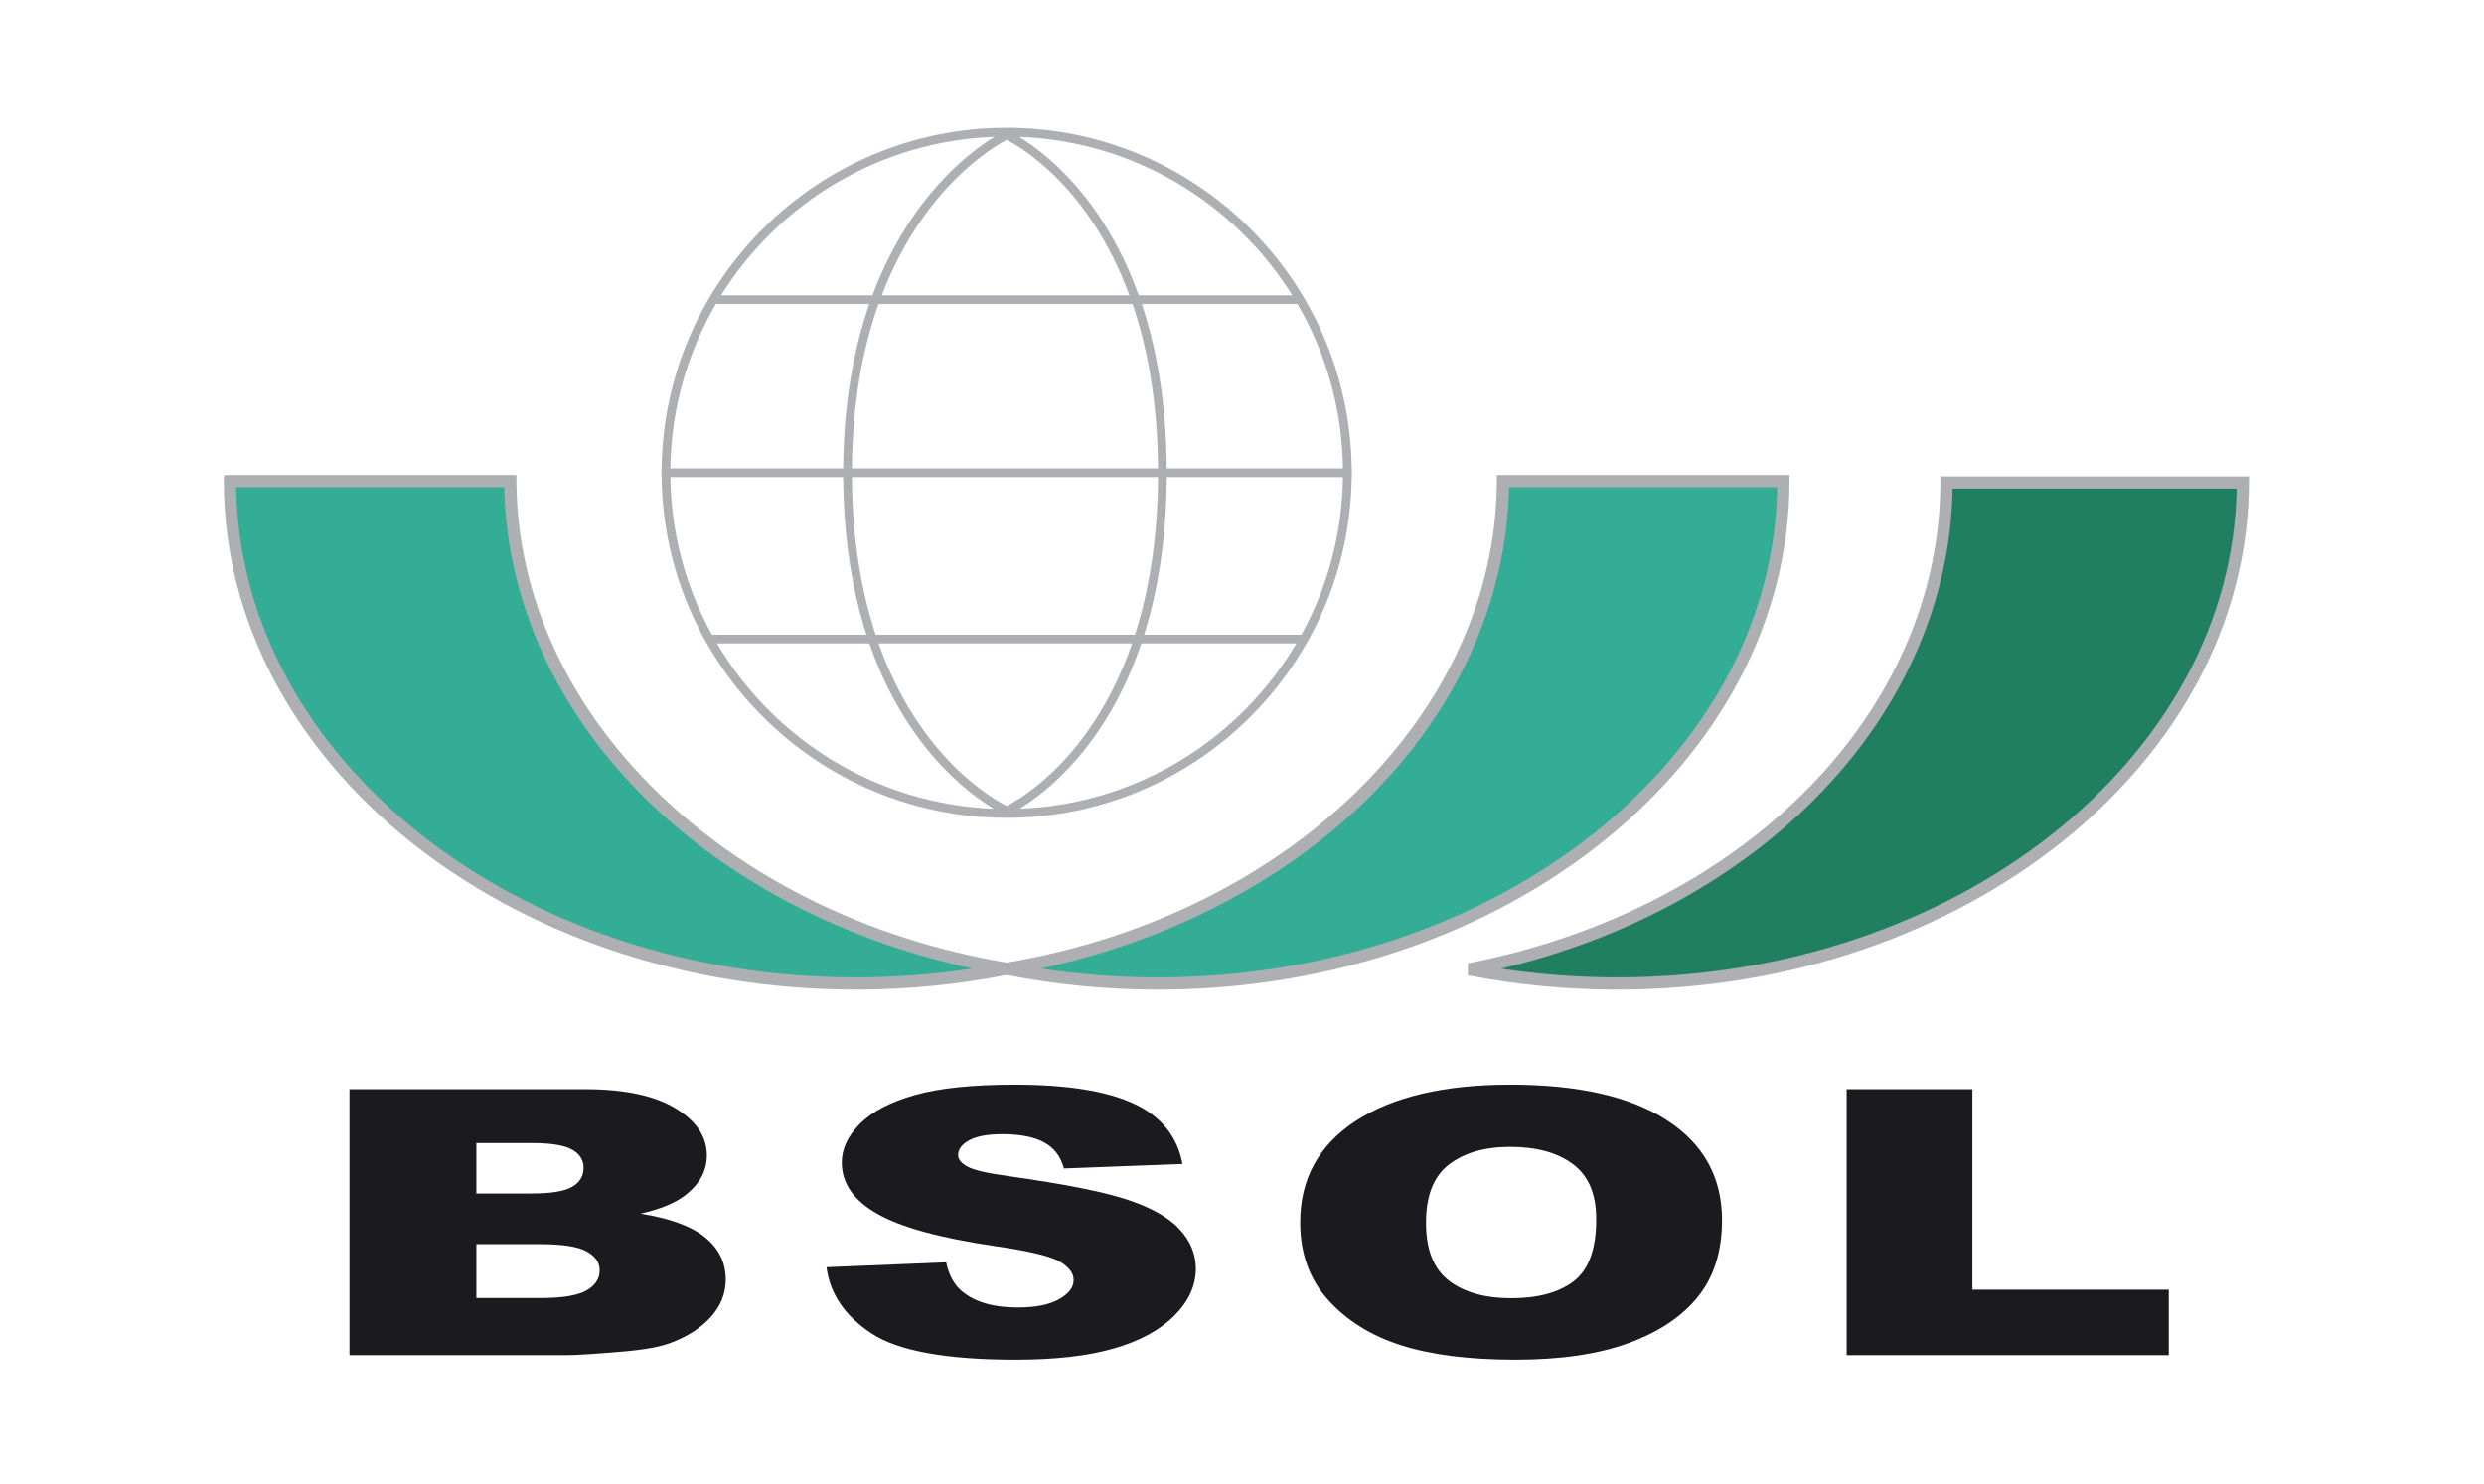 <?xml version="1.0" encoding="UTF-8" standalone="no"?><!DOCTYPE svg PUBLIC "-//W3C//DTD SVG 1.1//EN" "http://www.w3.org/Graphics/SVG/1.1/DTD/svg11.dtd"><svg width="100%" height="100%" viewBox="0 0 251 150" version="1.1" xmlns="http://www.w3.org/2000/svg" xmlns:xlink="http://www.w3.org/1999/xlink" xml:space="preserve" style="fill-rule:evenodd;clip-rule:evenodd;stroke-linejoin:round;stroke-miterlimit:1.414;"><g><path d="M131.503,64.149l-15.893,0c1.353,-4.314 2.249,-9.563 2.288,-15.922l17.803,0c-0.074,5.764 -1.586,11.186 -4.198,15.922Zm-28.483,17.594c2.538,-1.535 8.761,-6.216 12.306,-16.709l15.667,0c-5.714,9.661 -16.068,16.259 -27.973,16.709Zm-30.572,-16.709l15.4,0c3.63,10.454 9.985,15.165 12.565,16.709c-11.902,-0.453 -22.252,-7.051 -27.965,-16.709Zm12.751,-16.807c0.039,6.355 0.963,11.605 2.355,15.922l-15.615,0c-2.613,-4.736 -4.125,-10.158 -4.199,-15.922l17.459,0Zm-12.862,-17.499l15.505,0c-1.547,4.452 -2.594,9.929 -2.642,16.614l-17.46,0c0.078,-6.048 1.743,-11.716 4.597,-16.614Zm28.152,-16.904c-2.448,1.492 -8.612,6.074 -12.327,16.019l-15.294,0c5.805,-9.3 15.974,-15.601 27.621,-16.019Zm30.084,16.019l-15.512,0c-3.604,-10.037 -9.64,-14.543 -12.087,-16.018c11.638,0.425 21.798,6.723 27.599,16.018Zm-28.849,-15.706c1.216,0.611 8.314,4.594 12.399,15.706l-25.016,0c4.194,-10.954 11.393,-15.073 12.617,-15.706Zm-15.639,33.205c0.049,-6.723 1.12,-12.2 2.689,-16.614l25.667,0c1.502,4.402 2.524,9.872 2.571,16.614l-30.927,0Zm2.398,16.807c-1.413,-4.285 -2.36,-9.531 -2.399,-15.922l30.929,0c-0.039,6.396 -0.956,11.641 -2.329,15.922l-26.201,0Zm13.238,17.308c-1.247,-0.618 -8.804,-4.782 -12.942,-16.423l25.616,0c-4.038,11.69 -11.444,15.809 -12.674,16.423Zm16.175,-34.115c-0.046,-6.699 -1.042,-12.175 -2.523,-16.614l15.731,0c2.854,4.898 4.519,10.566 4.597,16.614l-17.805,0Zm18.69,0c-0.238,-19.027 -15.783,-34.434 -34.865,-34.434c-19.084,0 -34.627,15.407 -34.867,34.434l-0.011,0l0,0.885l0.011,0c0.24,19.027 15.783,34.435 34.867,34.435c19.082,0 34.627,-15.408 34.865,-34.435l0.011,0l0,-0.885l-0.011,0Z" style="fill:#aeafb2;fill-rule:nonzero;"/><path d="M196.688,48.773c-0.056,23.837 -20.597,43.811 -48.243,49.2c4.801,0.935 9.808,1.435 14.965,1.435c34.87,0 63.147,-22.661 63.216,-50.635l-29.938,0Z" style="fill:#1f7f5e;fill-rule:nonzero;"/><path d="M151.685,97.906c3.858,0.586 7.791,0.883 11.725,0.883c34.19,0 62.104,-22.102 62.591,-49.396l-28.695,0c-0.393,22.61 -18.899,42.154 -45.621,48.513Zm11.725,2.121c-5.082,0 -10.158,-0.486 -15.084,-1.446l0,-1.216c28.052,-5.468 47.688,-25.45 47.744,-48.593l0,-0.618l31.18,0l-0.006,0.621c-0.069,28.261 -28.708,51.252 -63.834,51.252Z" style="fill:#aeafb2;fill-rule:nonzero;"/><path d="M51.566,48.627l-28.328,0c0,0.014 -0.001,0.026 -0.001,0.039c0,28.024 28.304,50.742 63.216,50.742c5.258,0 10.365,-0.519 15.249,-1.49c-28.568,-4.785 -50.036,-25.023 -50.136,-49.291Z" style="fill:#33ad96;fill-rule:nonzero;"/><path d="M23.862,49.246c0.414,27.393 28.332,49.543 62.591,49.543c3.968,0 7.927,-0.301 11.812,-0.896c-12.744,-2.727 -24.27,-8.648 -32.738,-16.87c-9.191,-8.925 -14.351,-20.186 -14.573,-31.777l-27.092,0Zm62.591,50.781c-35.199,0 -63.835,-23.04 -63.835,-51.361l0,-0.62l0.62,-0.038l28.945,0l0.002,0.617c0.097,23.408 20.965,43.882 49.619,48.682l0.019,1.218c-5.015,0.997 -10.186,1.502 -15.37,1.502Z" style="fill:#aeafb2;fill-rule:nonzero;"/><path d="M151.872,48.627c-0.1,24.268 -21.567,44.506 -50.134,49.291c4.884,0.971 9.991,1.49 15.249,1.49c34.91,0 63.218,-22.718 63.218,-50.742c0,-0.013 -0.006,-0.025 -0.006,-0.039l-28.327,0Z" style="fill:#33ad96;fill-rule:nonzero;"/><path d="M105.175,97.893c3.885,0.595 7.845,0.896 11.812,0.896c34.273,0 62.201,-22.172 62.594,-49.543l-27.097,0c-0.218,11.591 -5.382,22.852 -14.571,31.777c-8.467,8.222 -19.994,14.143 -32.738,16.87Zm11.812,2.134c-5.183,0 -10.354,-0.505 -15.369,-1.502l0.018,-1.218c28.654,-4.8 49.524,-25.274 49.618,-48.682l0.006,-0.617l29.563,0l0,0.619c0,28.36 -28.639,51.4 -63.836,51.4Z" style="fill:#aeafb2;fill-rule:nonzero;"/><path d="M48.138,131.203l6.482,0c2.189,0 3.731,-0.253 4.63,-0.76c0.898,-0.508 1.346,-1.19 1.346,-2.046c0,-0.795 -0.444,-1.433 -1.332,-1.917c-0.889,-0.483 -2.447,-0.724 -4.672,-0.724l-6.454,0l0,5.447Zm0,-10.565l5.528,0c1.982,0 3.362,-0.222 4.139,-0.669c0.776,-0.446 1.165,-1.091 1.165,-1.935c0,-0.782 -0.389,-1.393 -1.165,-1.834c-0.777,-0.44 -2.129,-0.661 -4.054,-0.661l-5.613,0l0,5.099Zm-12.823,-10.546l23.795,0c3.965,0 7.009,0.643 9.133,1.926c2.122,1.284 3.184,2.874 3.184,4.769c0,1.589 -0.757,2.953 -2.273,4.09c-1.01,0.758 -2.487,1.357 -4.432,1.797c2.954,0.466 5.13,1.263 6.523,2.395c1.393,1.13 2.091,2.553 2.091,4.263c0,1.394 -0.497,2.648 -1.488,3.76c-0.991,1.113 -2.348,1.994 -4.068,2.641c-1.067,0.404 -2.676,0.698 -4.827,0.881c-2.862,0.244 -4.76,0.367 -5.695,0.367l-21.943,0l0,-26.889Z" style="fill:#1b1b1f;fill-rule:nonzero;"/><path d="M83.515,128.085l12.094,-0.494c0.262,1.283 0.795,2.262 1.599,2.933c1.31,1.089 3.181,1.633 5.612,1.633c1.815,0 3.214,-0.278 4.195,-0.835c0.983,-0.555 1.473,-1.201 1.473,-1.935c0,-0.697 -0.467,-1.32 -1.402,-1.87c-0.937,-0.551 -3.106,-1.07 -6.51,-1.559c-5.575,-0.819 -9.55,-1.907 -11.925,-3.266c-2.395,-1.357 -3.592,-3.086 -3.592,-5.19c0,-1.381 0.613,-2.687 1.838,-3.916c1.224,-1.228 3.067,-2.194 5.528,-2.898c2.459,-0.703 5.831,-1.054 10.115,-1.054c5.257,0 9.264,0.638 12.024,1.916c2.759,1.278 4.401,3.311 4.924,6.099l-11.981,0.458c-0.319,-1.21 -0.987,-2.09 -2.007,-2.641c-1.02,-0.55 -2.427,-0.825 -4.222,-0.825c-1.478,0 -2.592,0.205 -3.34,0.614c-0.748,0.41 -1.122,0.908 -1.122,1.495c0,0.428 0.308,0.813 0.926,1.156c0.598,0.354 2.02,0.685 4.265,0.99c5.556,0.783 9.535,1.574 11.94,2.375c2.403,0.801 4.152,1.795 5.247,2.98c1.094,1.187 1.641,2.513 1.641,3.981c0,1.724 -0.729,3.314 -2.189,4.768c-1.46,1.456 -3.499,2.559 -6.117,3.311c-2.619,0.752 -5.92,1.128 -9.905,1.128c-6.996,0 -11.841,-0.88 -14.534,-2.641c-2.694,-1.761 -4.22,-3.998 -4.575,-6.713Z" style="fill:#1b1b1f;fill-rule:nonzero;"/><path d="M144.093,123.591c0,2.715 0.768,4.666 2.31,5.851c1.548,1.187 3.646,1.779 6.3,1.779c2.734,0 4.845,-0.58 6.343,-1.741c1.498,-1.162 2.248,-3.247 2.248,-6.255c0,-2.531 -0.781,-4.38 -2.349,-5.549c-1.56,-1.167 -3.676,-1.751 -6.355,-1.751c-2.56,0 -4.62,0.593 -6.168,1.779c-1.555,1.186 -2.329,3.149 -2.329,5.887Zm-12.713,-0.036c0,-4.389 1.87,-7.807 5.611,-10.253c3.742,-2.445 8.95,-3.668 15.63,-3.668c6.85,0 12.125,1.201 15.828,3.604c3.702,2.402 5.556,5.768 5.556,10.096c0,3.145 -0.811,5.72 -2.429,7.732c-1.616,2.011 -3.958,3.577 -7.018,4.695c-3.058,1.119 -6.867,1.678 -11.431,1.678c-4.639,0 -8.479,-0.483 -11.519,-1.448c-3.041,-0.966 -5.504,-2.495 -7.394,-4.586c-1.89,-2.091 -2.834,-4.707 -2.834,-7.85Z" style="fill:#1b1b1f;fill-rule:nonzero;"/><path d="M186.599,110.092l12.705,0l0,20.268l19.842,0l0,6.621l-32.547,0l0,-26.889Z" style="fill:#1b1b1f;fill-rule:nonzero;"/></g></svg>